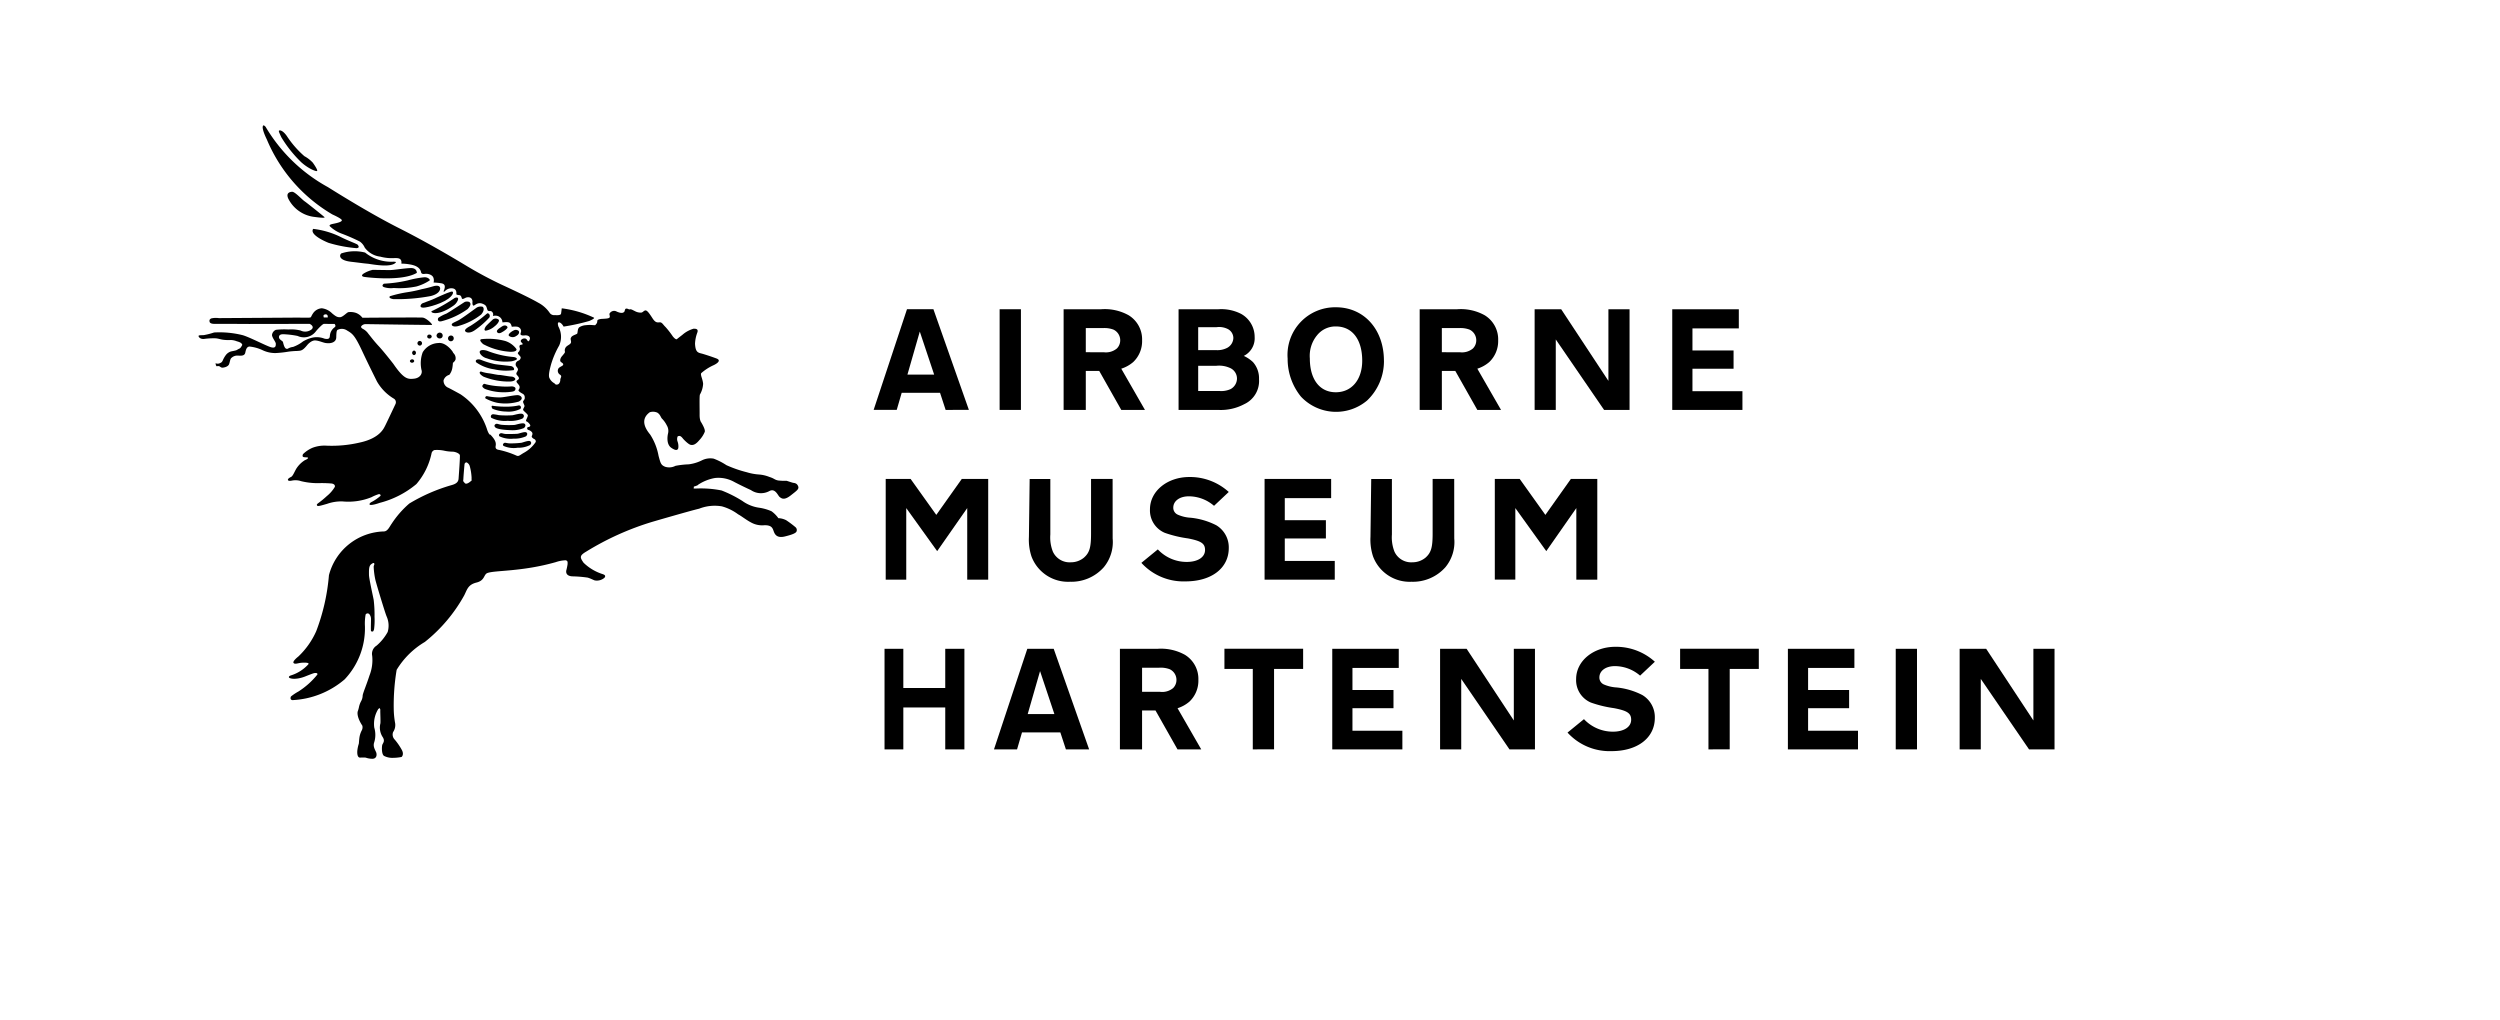 <svg xmlns="http://www.w3.org/2000/svg" xmlns:xlink="http://www.w3.org/1999/xlink" width="212.83" height="86.84" viewBox="0 0 212.83 86.84"><defs><clipPath id="b"><rect width="212.83" height="86.84"></rect></clipPath></defs><g id="a" clip-path="url(#b)"><path d="M71.781,57.447V53.879H68.212v3.569h-1.6V48.885h1.6v3.337h3.569V48.885h1.63v8.562Z" transform="translate(8.69 6.349)"></path><path d="M80.985,57.446,80.511,56H77.249l-.423,1.45H74.862L77.7,48.884h2.247l3.016,8.562Zm-2.2-6.662-1.052,3.658h2.272Z" transform="translate(9.757 6.349)"></path><path d="M89.259,57.447l-1.873-3.312H86.243v3.312H84.357V48.885h3.2a4.191,4.191,0,0,1,2.336.513,2.4,2.4,0,0,1,1.143,2.132,2.448,2.448,0,0,1-.758,1.848,2.892,2.892,0,0,1-1.015.565l2.017,3.505Zm-1.488-4.9a1.453,1.453,0,0,0,1.117-.321.971.971,0,0,0,.282-.692,1,1,0,0,0-.577-.912,2.2,2.2,0,0,0-.887-.128H86.243v2.053Z" transform="translate(10.984 6.349)"></path><path d="M94.649,57.447V50.6H92.235v-1.72h6.7V50.6H96.46v6.842Z" transform="translate(12.003 6.349)"></path><path d="M100.364,57.447V48.885h5.661v1.63h-3.942v1.875h3.493v1.553h-3.493v1.914h4.25v1.591Z" transform="translate(13.054 6.349)"></path><path d="M114.4,57.447l-4.108-6v6h-1.8V48.885h2.259l4.018,6.1v-6.1h1.8v8.562Z" transform="translate(14.105 6.349)"></path><path d="M124.277,51.189a3.309,3.309,0,0,0-2.143-.81c-.784,0-1.322.4-1.322.963a.64.64,0,0,0,.383.6,3.222,3.222,0,0,0,1.1.255,6.112,6.112,0,0,1,2.171.643,2.189,2.189,0,0,1,1.066,1.939c0,1.706-1.465,2.837-3.684,2.837a4.838,4.838,0,0,1-3.749-1.579l1.4-1.143a3.379,3.379,0,0,0,2.464,1.066c.938,0,1.554-.4,1.554-1.015,0-.551-.32-.77-1.462-.988a9.9,9.9,0,0,1-1.964-.475,2.066,2.066,0,0,1-1.259-2c0-1.54,1.465-2.748,3.349-2.748a4.906,4.906,0,0,1,3.353,1.272Z" transform="translate(15.347 6.329)"></path><path d="M129,57.447V50.6h-2.413v-1.72h6.7V50.6h-2.477v6.842Z" transform="translate(16.444 6.349)"></path><path d="M134.712,57.447V48.885h5.661v1.63h-3.941v1.875h3.492v1.553h-3.492v1.914h4.248v1.591Z" transform="translate(17.495 6.349)"></path><rect width="1.81" height="8.562" transform="translate(161.388 55.234)"></rect><path d="M153.567,57.447l-4.108-6v6h-1.8V48.885h2.259l4.019,6.1v-6.1h1.8v8.562Z" transform="translate(19.169 6.349)"></path><path d="M20.983,9.817c.049-.03.287-.04.645.461A8.318,8.318,0,0,0,23.126,12a2.774,2.774,0,0,1,.714.55c.091.125.421.6.374.7s-.77-.2-1.355-.734a10.5,10.5,0,0,1-1.7-2.135c-.232-.5-.235-.527-.173-.565" transform="translate(2.787 1.296)"></path><path d="M24.7,16.547c-.033-.046-1.408-1.141-1.608-1.284-.22-.128-.85-.849-1.1-.831s-.518.137-.323.578a2.856,2.856,0,0,0,2.117,1.548c1.241.178.962.026.918-.011" transform="translate(2.87 1.894)"></path><path d="M23.545,17.231a7.133,7.133,0,0,1,2.375.706c.627.315,1.318.558,1.406.637.072.08.207.27-.082.3a11.344,11.344,0,0,1-2.388-.454c-.575-.234-1.608-.761-1.31-1.187" transform="translate(3.115 2.254)"></path><path d="M27.692,19.025a3.606,3.606,0,0,0-2.032.079c-.194.208-.132.592.838.706s.959.126,1.461.171c.5.072,2.029.355,2.368-.131,0,0,.02-.046-.232-.046a3.548,3.548,0,0,1-2.4-.778" transform="translate(3.384 2.474)"></path><path d="M28.14,20.333a2.6,2.6,0,0,0-.778.315c-.27.185-.082.256.011.28s3.2.435,4.514-.335c0,0,.034-.443-.568-.41s-1.413.171-1.721.171-1.458-.02-1.458-.02" transform="translate(3.598 2.638)"></path><path d="M32.327,20.877a8.772,8.772,0,0,0-1.418.267,11.384,11.384,0,0,1-2.023.28s-.282.192.025.3a1.933,1.933,0,0,0,.815.067,7.173,7.173,0,0,0,1.925-.129,3.945,3.945,0,0,0,1.138-.521c.035-.072-.155-.282-.463-.264" transform="translate(3.797 2.727)"></path><path d="M29.33,22.407a10.328,10.328,0,0,1,1.466-.34,10.435,10.435,0,0,0,1.243-.26c.641-.126,1-.265,1.133-.282s.384-.044.433.183c.02.234-.185.534-.807.685a15.222,15.222,0,0,1-3.176.261c-.487-.082-.291-.247-.291-.247" transform="translate(3.865 2.811)"></path><path d="M34.228,21.964c-.26.058-1.458.606-1.59.671s-.671.243-.833.315-.381.458.238.359,2.007-.526,2.324-1.139c0,0,.132-.274-.139-.206" transform="translate(4.167 2.867)"></path><path d="M34.438,22.439a14.1,14.1,0,0,1-1.887,1.09c-.364.086.325.6,1.782-.435a1.055,1.055,0,0,0,.382-.491c.082-.311-.277-.164-.277-.164" transform="translate(4.274 2.925)"></path><path d="M35.236,22.737c-.106.06-1.37.9-1.576,1a3.135,3.135,0,0,0-.683.361c-.068.113-.065.382.3.28a6.716,6.716,0,0,0,2.192-1.028c.437-.454.158-.571.155-.606a.6.6,0,0,0-.388-.007" transform="translate(4.337 2.964)"></path><path d="M36.126,23.163c-.123.081-1.307.968-1.6,1.106-.3.154-.536.232-.538.341-.024.113.2.254.619.113a5.457,5.457,0,0,0,1.883-.96c.346-.405.178-.626.133-.657a.661.661,0,0,0-.494.058" transform="translate(4.472 3.013)"></path><path d="M36.809,23.653a10.861,10.861,0,0,1-1.361,1.013c-.178.095-.468.261-.461.4s.338.3.807-.016a7.394,7.394,0,0,0,1.266-1.1.258.258,0,0,0-.042-.312c-.06-.024-.089-.1-.21.021" transform="translate(4.602 3.078)"></path><path d="M37.151,24.08c-.052.055-.508.47-.582.578s-.2.338-.015.364a1.528,1.528,0,0,0,.758-.368c.233-.174.43-.439.36-.556a.391.391,0,0,0-.522-.018" transform="translate(4.791 3.13)"></path><path d="M37.8,24.607c-.128.086-.41.256-.412.393,0,.121.154.253.408.1.259-.134.535-.357.495-.447-.024-.1-.218-.241-.49-.046" transform="translate(4.912 3.197)"></path><path d="M38.686,24.9c-.167.079-.512.324-.379.456a.506.506,0,0,0,.611.007c.272-.148.283-.346.2-.44a.372.372,0,0,0-.428-.023" transform="translate(5.027 3.24)"></path><path d="M36.227,25.549a5.532,5.532,0,0,1,2.019.148,1.886,1.886,0,0,1,.975.7c.011.042.028.25-.58.222a5.606,5.606,0,0,1-2.263-.653c-.273-.255-.3-.368-.15-.419" transform="translate(4.75 3.327)"></path><path d="M39,26.959a7.943,7.943,0,0,1-2.268-.532s-.423-.143-.593,0,.152.541.556.638a4.656,4.656,0,0,0,2.124.255s.41-.086.44-.187c.011-.09-.116-.15-.26-.174" transform="translate(4.744 3.437)"></path><path d="M36.22,27.1a7.344,7.344,0,0,0,1.208.373c.344.055,1.136.128,1.343.164.194.01.375.242.248.346a4.591,4.591,0,0,1-1.672-.072,3.457,3.457,0,0,1-1.513-.592c-.14-.236.169-.3.386-.218" transform="translate(4.706 3.527)"></path><path d="M36.24,27.993a3.134,3.134,0,0,0,.594.134c.36.044.769.155.959.146.194.016.794.132.995.139s.335.132.338.206-.079.2-.47.218a5.779,5.779,0,0,1-2.237-.417c-.51-.307-.3-.472-.178-.426" transform="translate(4.744 3.647)"></path><path d="M36.585,28.945a6.3,6.3,0,0,0,1.18.176,5.912,5.912,0,0,0,1,.009c.146-.011.35.06.35.178,0,.1-.025.232-.3.27a4.649,4.649,0,0,1-2.3-.233s-.3-.163-.207-.3.116-.166.281-.1" transform="translate(4.77 3.766)"></path><path d="M36.683,29.852a5.1,5.1,0,0,0,1.162.1c.391-.023,1.249-.221,1.48-.185s.5.285.046.542a4.058,4.058,0,0,1-1.831.106,3.625,3.625,0,0,1-1.016-.379.137.137,0,0,1,.158-.187" transform="translate(4.799 3.877)"></path><path d="M37.11,30.574a8.341,8.341,0,0,0,1.231.07,4.651,4.651,0,0,0,.967-.107.171.171,0,0,1,.105.313,2.243,2.243,0,0,1-1.163.212,3.2,3.2,0,0,1-1.19-.245s-.185-.294.051-.243" transform="translate(4.86 3.976)"></path><path d="M37.118,31.206a4.3,4.3,0,0,1,.493.079,7.53,7.53,0,0,0,1.159.009c.168-.021.72-.206.882-.1s.1.3-.041.388a2.533,2.533,0,0,1-1.239.185,2.563,2.563,0,0,1-1.4-.257.188.188,0,0,1,.147-.3" transform="translate(4.852 4.057)"></path><path d="M37.385,31.926c.088-.007.238.07.449.088a7.065,7.065,0,0,0,1.1.009c.158-.033.673-.2.819-.108s.093.268-.042.375a2.529,2.529,0,0,1-1.161.178c-.6-.019-1.19-.1-1.294-.26-.126-.15.021-.264.128-.282" transform="translate(4.889 4.151)"></path><path d="M37.7,32.646c.088-.026.222.051.414.062s.853,0,1.01-.018.6-.2.742-.119.089.238-.021.337a2.436,2.436,0,0,1-1.068.2,2.232,2.232,0,0,1-1.188-.2c-.114-.139.03-.248.112-.262" transform="translate(4.933 4.237)"></path><path d="M38,33.372c.08-.009.229.046.412.051a7.431,7.431,0,0,0,1.013-.053c.148-.033.606-.216.734-.134s.115.229-.014.333a2.183,2.183,0,0,1-1.049.225,2.133,2.133,0,0,1-1.2-.155c-.125-.128.017-.243.1-.267" transform="translate(4.971 4.323)"></path><path d="M38.116,39.678c-.077.087-.419.362-.549.2-.151-.163-.151-.163-.122-.333,0-.181.086-1.169.1-1.283a.182.182,0,0,1,.166-.148.505.505,0,0,1,.285.35,4.475,4.475,0,0,1,.148.953s0,.137-.007.163.08.009-.018.1M26.545,26.546c-.06.087-.164.131-.257.256a.98.98,0,0,0-.208.534c-.01.165-.049.346-.468.243a1.786,1.786,0,0,0-1.043-.078,2.879,2.879,0,0,0-.781.322,3.071,3.071,0,0,1-.839.462,1.2,1.2,0,0,0-.394.119.189.189,0,0,1-.224.018c-.126-.073-.19-.349-.226-.474-.017-.122-.061-.139-.149-.208s-.228-.16-.207-.326c.021-.15.154-.209.35-.209a7.382,7.382,0,0,1,1.234.147,1.277,1.277,0,0,0,1.5-.322,4.618,4.618,0,0,1,.605-.635l.114-.071.933.007s.095.12.06.216m-.955-1c.09-.042.342-.1.307.232h-.333s-.075-.194.026-.232M57.418,40.027a3.763,3.763,0,0,1,1.455-.583,2.76,2.76,0,0,1,1.628.335c.426.227,1.139.567,1.423.695a1.508,1.508,0,0,0,1.557.091c.514-.294.733.377.893.5s.382.3.935-.134.742-.552.625-.81-.322-.243-.437-.271-.474-.15-.53-.166a5.066,5.066,0,0,1-.718-.028c-.315-.055-.335-.175-.75-.3a2.916,2.916,0,0,0-.868-.207,4.6,4.6,0,0,1-1.051-.192,10.231,10.231,0,0,1-1.744-.606,5.347,5.347,0,0,0-1.086-.554,1.6,1.6,0,0,0-.961.126,3.511,3.511,0,0,1-1.16.359,7.179,7.179,0,0,0-1.127.128,1.153,1.153,0,0,1-.87.082c-.373-.146-.4-.309-.57-.929a4.968,4.968,0,0,0-.714-1.815c-.33-.4-.933-1.244-.036-1.9a.9.9,0,0,1,.646.034c.244.16.264.337.377.491a2.153,2.153,0,0,1,.423.585.914.914,0,0,1,.11.7c-.051.209-.156.915.273,1.213s.557.185.6.03a1.2,1.2,0,0,0-.064-.567.6.6,0,0,1,.009-.427.266.266,0,0,1,.16-.041c.089,0,.2.1.3.234.1.117.481.5.655.523.158.032.386.02.731-.4A2.255,2.255,0,0,0,58,35.5c0-.075.043-.2-.311-.8,0,0-.137-.143-.132-.641s-.028-1.6.027-1.719a2.091,2.091,0,0,0,.271-.912c-.036-.423-.247-.745-.163-.907a4.213,4.213,0,0,1,1.073-.688c.169-.08.7-.373.243-.558-.453-.168-.751-.265-1.142-.386s-.663-.055-.7-.891a3.118,3.118,0,0,1,.18-.893c.151-.362-.122-.37-.3-.37a2.475,2.475,0,0,0-.966.531s-.437.335-.46.362c-.044.019-.145.008-.346-.238a7.183,7.183,0,0,0-.625-.805c-.19-.173-.287-.407-.488-.393s-.359.051-.611-.338-.458-.7-.615-.674-.207.185-.375.185a1,1,0,0,1-.507-.124c-.215-.105-.332-.183-.433-.154s-.152-.069-.3-.064-.108.2-.192.289c-.091.075-.224.137-.613-.027a.447.447,0,0,0-.627.164c-.037.065.067.241,0,.335s-.4.1-.593.112c-.21.007-.413.058-.435.131-.032.054.011.178-.1.3s-.02.12-.313.1a2.729,2.729,0,0,0-.551.007,1.2,1.2,0,0,0-.55.159c-.21.112-.149.509-.221.57s-.407.146-.486.282c-.1.146-.053.175-.028.388s-.243.282-.381.412a.455.455,0,0,0-.142.437c.04.069-.093.206-.219.361-.145.148-.267.426-.1.539s.2.155.163.243-.34.176-.4.311a.382.382,0,0,0,.133.509c.228.133.016.3.034.433,0,.157-.077.388-.259.411s-.146-.034-.263-.117a.941.941,0,0,1-.4-.428c-.126-.227.044-.824.123-1.134a7.444,7.444,0,0,1,.7-1.641,1.825,1.825,0,0,0-.063-1.613c-.052-.163-.08-.343.024-.361s.289.117.416.361a17.576,17.576,0,0,0,2.178-.477c.523-.218.409-.282.409-.282A9.028,9.028,0,0,0,45.82,25s-.033.307-.059.448c-.014.125-.225.152-.519.13a.468.468,0,0,1-.435-.172,2.674,2.674,0,0,0-.981-.881c-.827-.477-2.473-1.237-3.092-1.523a33.73,33.73,0,0,1-3.125-1.679c-1.436-.864-3.466-2.049-5.627-3.141s-4.569-2.56-6.069-3.5a13.946,13.946,0,0,1-5.3-5.125s-.217-.273-.247-.024c0,0-.081.209.341,1.078a13.394,13.394,0,0,0,5.592,6.4s.8.352.8.493-.4.232-.656.285-.4.085-.388.2a2.877,2.877,0,0,0,1.032.653,15.856,15.856,0,0,1,1.541.673,1.234,1.234,0,0,1,.421.518,1.921,1.921,0,0,0,1.321.768,3.806,3.806,0,0,0,1.238.121c.278,0,.518.009.564.3l0,.174a4.1,4.1,0,0,1,.671.058c.413.065.918.213,1.005.692,0,0,.026.167.3.123s.649.067.743.318a.66.66,0,0,1,.015.417,5.59,5.59,0,0,1,.7.072c.128.037.408.1.156.666,0,0,0,.113.121-.016a.776.776,0,0,1,.506-.234c.173,0,.507.018.458.518a.445.445,0,0,0,.226.064c.166.011.2.139.239.273s.259-.021.355-.058.515-.121.556.323c0,0-.041.324.077.359.1.018.317-.3.722-.181.409.146.37.264.473.553,0,0,.028.121.287.088a.309.309,0,0,1,.2.3l-.02.121a.744.744,0,0,1,.4,0,.578.578,0,0,1,.408.543s.181-.016.352-.023c.176.016.355,0,.444.4,0,0,.458-.064.594.042a.375.375,0,0,1,.2.331c-.012.108-.051.176-.053.247s.11.148.362.112c.269-.024.42.088.44.224.023.11-.106.377-.192.238s-.152-.217-.313-.2-.376.172-.217.331.136.169,0,.2c-.125.011-.154.051-.168.136s.043.128.036.213a.327.327,0,0,1-.087.243c-.043.042-.087.086-.085.137,0,.072.207.238.241.335a.3.3,0,0,1-.163.282.436.436,0,0,0-.206.143.311.311,0,0,0,.03.4c.13.178.119.208.086.309s-.128.187-.116.287.206.213.218.361-.206.167-.206.289.272.287.268.472-.1.207-.1.278.185.2.334.278a.333.333,0,0,1,.2.342c.026.165-.136.255-.142.348s.115.273.12.353c.023.068-.134.264-.113.341,0,.08.375.342.4.46.007.119-.156.387-.156.443,0,.076.047.085.105.113s.327.271.241.375-.21.044-.229.119c-.027.055-.05.173.121.212.173.06.335.2.307.331-.011.132-.06.155-.06.216,0,.084.133.183.232.225a.216.216,0,0,1,.108.243,2.878,2.878,0,0,1-.943.883c-.392.213-.484.368-.687.278a7.505,7.505,0,0,0-1.479-.486c-.423-.051-.288-.324-.288-.437s.035-.359-.465-.868c0,0-.078.086-.252-.358a5.724,5.724,0,0,0-2.294-3.078s-.916-.507-1.09-.578a.646.646,0,0,1-.347-.606.7.7,0,0,1,.489-.468,1.29,1.29,0,0,0,.257-.578,3.961,3.961,0,0,0,.05-.445.688.688,0,0,0,.219-.263.6.6,0,0,0-.067-.428c-.066-.107-.13-.143-.167-.243-.058-.1-.6-.827-1.214-.752a1.626,1.626,0,0,0-1.343.791,2.685,2.685,0,0,0-.108,1.479c.113.317-.107.71-.632.766s-.858.053-1.767-1.273c0,0-.789-1.016-1.224-1.484s-.637-.752-.893-1.066a1.3,1.3,0,0,0-.468-.417c-.093-.053-.2-.137-.13-.236a.478.478,0,0,1,.361-.169c.158,0,5.524.081,5.642.068s-.469-.6-.792-.624-5.12.014-5.12.014a1.258,1.258,0,0,0-.526-.405,1.459,1.459,0,0,0-.665-.073c-.124.018-.455.4-.693.43-.232.014-.361-.044-.7-.329a1.5,1.5,0,0,0-.87-.43.969.969,0,0,0-.74.416c-.2.29-.145.361-.294.378-.129.014-1.05,0-1.05,0l-6.685.044a1.773,1.773,0,0,0-.655.028c-.178.1-.14.19-.14.234s0,.234.444.227,2.918.009,2.918.009l5.162-.009s.447.2.173.465a.877.877,0,0,1-.947.1,3.268,3.268,0,0,0-1.022-.086,6.41,6.41,0,0,0-1.073.028.54.54,0,0,0-.335.448c.017.236.324.583.324.732s.02.463-.5.274-1.763-.839-2.327-1a8.158,8.158,0,0,0-2.428-.227,6.163,6.163,0,0,1-.873.225c-.248.011-.428,0-.446.062-.023.081.145.3.468.262a6.089,6.089,0,0,1,.988-.053c.236.02.409.095.658.125a3.43,3.43,0,0,0,.631.02,1.464,1.464,0,0,1,.516.111,1.3,1.3,0,0,1,.326.125c.106.086.159.15.106.234s-.114.218-.224.264-.18.106-.268.139-.338.076-.442.1a.878.878,0,0,0-.433.3,2.106,2.106,0,0,0-.253.433c-.028.063-.078.2-.216.243a.439.439,0,0,1-.288.061c-.1-.026-.163-.015-.125.023a.154.154,0,0,1,.023.079c0,.037.065.124.065.124s.2-.043.269.017c.09.06.131.1.228.1s.489-.058.574-.313.084-.433.207-.527a.724.724,0,0,1,.521-.187c.278.011.584.049.646-.256s.139-.5.36-.514a3.424,3.424,0,0,1,1.089.3,2.5,2.5,0,0,0,1.118.255,9.178,9.178,0,0,0,1.109-.121,6.752,6.752,0,0,1,.735-.058c.324-.026.451.007.873-.516,0,0,.33-.408.689-.379s.7.221.964.229c.282.036.794-.03.806-.489s.027-.631.157-.66a.791.791,0,0,1,.776.081c.448.261.649.408,1.265,1.723s1.12,2.306,1.263,2.6a4.028,4.028,0,0,0,1.418,1.456.357.357,0,0,1,.164.472c-.137.291-.8,1.7-.9,1.886s-.446,1.028-2.134,1.392a10.436,10.436,0,0,1-2.864.267,2.862,2.862,0,0,0-1.168.181,2.647,2.647,0,0,0-.809.542c-.041.1-.084.247.116.259.18.024.327,0,.312.067-.008.046-.06.1-.277.193a2.324,2.324,0,0,0-.742.754c-.157.281-.274.585-.417.662-.159.076-.276.164-.276.234s.05.15.4.071a1.513,1.513,0,0,1,.717.058,6.016,6.016,0,0,0,1.425.172,9.846,9.846,0,0,1,1.189.03c.183.032.3.129.265.285a2.919,2.919,0,0,1-.674.777,7.841,7.841,0,0,1-.7.58c-.119.088-.2.145-.134.237s.394-.024.847-.149a3.611,3.611,0,0,1,1.317-.206,5.242,5.242,0,0,0,2.462-.359,3.61,3.61,0,0,1,.622-.261c.134-.011.19.1.134.157a3.991,3.991,0,0,1-.645.458c-.237.117-.274.169-.274.256s.316.065.857-.126a7.951,7.951,0,0,0,3.128-1.6,5.868,5.868,0,0,0,1.287-2.592.378.378,0,0,1,.25-.306,2.956,2.956,0,0,1,.856.06,3.593,3.593,0,0,0,.669.077c.273,0,.614.159.641.3s-.084,1.662-.1,1.868.019.509-.583.673a14.973,14.973,0,0,0-3.62,1.574,8.163,8.163,0,0,0-1.5,1.714c-.187.262-.335.641-.65.662A4.971,4.971,0,0,0,26,47.722a17.372,17.372,0,0,1-1.082,4.764A6.71,6.71,0,0,1,23.4,54.638s-.53.408-.41.553.379,0,.714-.02.678,0,.527.152a3.348,3.348,0,0,1-1.484.933s-.178.055-.152.159.549.243,1.356-.064c0,0,.609-.247.76-.287s.359-.028.3.12a6.634,6.634,0,0,1-1.609,1.438,4.158,4.158,0,0,0-.638.426c-.042.1-.081.282.137.307a7.378,7.378,0,0,0,4.436-1.767,6.33,6.33,0,0,0,1.727-4.535,4.308,4.308,0,0,1,.06-.988.2.2,0,0,1,.342.007.668.668,0,0,1,.116.4c0,.165-.017.722-.011.849s-.017.176.085.19.123.007.185-.19a5.8,5.8,0,0,0,.041-1.057,10.55,10.55,0,0,0-.073-1.442c-.078-.412-.4-1.831-.4-2.135s-.03-.727.174-.889.263-.128.281-.051-.049.122-.055.259a6.429,6.429,0,0,0,.145,1.111c.085.359.807,2.751.951,3.1A1.919,1.919,0,0,1,31,52.556a4.179,4.179,0,0,1-.943,1.16.82.82,0,0,0-.374.87,3.573,3.573,0,0,1-.234,1.68c-.248.78-.562,1.5-.577,1.7a1.064,1.064,0,0,1-.131.477,1.851,1.851,0,0,0-.189.523,2.209,2.209,0,0,1-.1.346c-.037.128-.06.534.391,1.215a.559.559,0,0,1-.034.377,1.914,1.914,0,0,0-.217.666c-.041.32-.03.446-.058.527a2.739,2.739,0,0,0-.12.593c-.006.129-.023.559.243.559a3.442,3.442,0,0,1,.471,0,1.71,1.71,0,0,0,.565.1c.307,0,.414-.243.34-.517-.1-.257-.3-.517-.183-.871a2.146,2.146,0,0,0,.009-1.266,2.39,2.39,0,0,1,.337-1.573l.1-.093a.224.224,0,0,1,.079.173c-.017.105.038,1.067,0,1.158a1.477,1.477,0,0,0,.175,1.1c.276.39.026.558-.014.723s-.061.779.154.92a1.526,1.526,0,0,0,.777.165,3.755,3.755,0,0,0,.706-.072c.041-.011.237-.229.032-.6a5.223,5.223,0,0,0-.6-.876.606.606,0,0,1-.143-.644,1.06,1.06,0,0,0,.178-.733,7.445,7.445,0,0,1-.123-1.19,18.4,18.4,0,0,1,.248-3.377,6.921,6.921,0,0,1,2.4-2.374,13.279,13.279,0,0,0,3.357-3.975c.243-.482.311-.9,1.039-1.081s.6-.679.924-.809c.646-.247,2.909-.1,5.82-.927a2.909,2.909,0,0,1,.835-.16c.222.035.172.2.178.32a4.364,4.364,0,0,1-.108.53c-.028.125-.061.48.5.518a10.256,10.256,0,0,1,1.317.107c.329.1.545.241.641.245a.989.989,0,0,0,.783-.227c.2-.238-.11-.3-.271-.356a4.1,4.1,0,0,1-1.5-.926c-.326-.463-.357-.609.225-.951a23.822,23.822,0,0,1,5.649-2.541s3.224-.94,3.963-1.111a3.634,3.634,0,0,1,1.931-.2,4.156,4.156,0,0,1,1.392.682c.243.121.678.47,1.06.671a1.958,1.958,0,0,0,1.18.255c.6-.009.685.238.774.488s.247.641.953.47.946-.3,1-.428a.32.32,0,0,0-.094-.368,8.324,8.324,0,0,0-.788-.589,1.593,1.593,0,0,0-.664-.174,2.55,2.55,0,0,0-.584-.589,4.06,4.06,0,0,0-1.091-.306,3.2,3.2,0,0,1-1.4-.578,10.3,10.3,0,0,0-1.761-.886,8.9,8.9,0,0,0-2.023-.169l-.35.008.016-.172a1.291,1.291,0,0,0,.357-.134" transform="translate(2.003 1.248)"></path><path d="M33.948,25.27a.225.225,0,0,1,.241.208.243.243,0,1,1-.241-.208" transform="translate(4.436 3.296)"></path><path d="M33.107,25.049a.251.251,0,0,1,.256.25.237.237,0,0,1-.246.246.265.265,0,0,1-.279-.244.28.28,0,0,1,.269-.252" transform="translate(4.324 3.267)"></path><path d="M32.322,25.2a.183.183,0,0,1,.2.159.194.194,0,0,1-.2.176c-.117-.009-.19-.086-.185-.168a.162.162,0,0,1,.185-.167" transform="translate(4.233 3.286)"></path><path d="M31.6,25.676a.2.2,0,0,1,.19.2.2.2,0,0,1-.19.2.208.208,0,0,1-.2-.2.2.2,0,0,1,.2-.2" transform="translate(4.138 3.348)"></path><path d="M31.15,26.4a.186.186,0,0,1,.175.2.185.185,0,0,1-.175.19.2.2,0,0,1,0-.386" transform="translate(4.084 3.442)"></path><path d="M31.022,27.063a.166.166,0,0,1,.176.143c0,.077-.081.143-.178.148s-.187-.069-.187-.143.1-.148.19-.148" transform="translate(4.064 3.527)"></path><path d="M71.92,31.858,71.443,30.4H68.179l-.422,1.453H65.792l2.839-8.571h2.247l3.02,8.571Zm-2.2-6.67L68.668,28.85h2.274Z" transform="translate(8.584 3.039)"></path><rect width="1.813" height="8.571" transform="translate(85.1 26.326)"></rect><path d="M85.02,31.858,83.144,28.54H82v3.318H80.112V23.287h3.2a4.183,4.183,0,0,1,2.338.514,2.4,2.4,0,0,1,1.143,2.133,2.449,2.449,0,0,1-.757,1.85,2.939,2.939,0,0,1-1.016.565l2.017,3.51Zm-1.492-4.91a1.448,1.448,0,0,0,1.119-.322.97.97,0,0,0,.283-.692,1,1,0,0,0-.578-.914,2.181,2.181,0,0,0-.889-.128H82v2.055Z" transform="translate(10.436 3.039)"></path><path d="M92.182,23.287a3.693,3.693,0,0,1,1.929.4,2.245,2.245,0,0,1,1.144,1.967,1.676,1.676,0,0,1-.924,1.606,2.9,2.9,0,0,1,.78.526,2.069,2.069,0,0,1,.516,1.452,2.172,2.172,0,0,1-1.261,2.132,4.237,4.237,0,0,1-2.17.49H88.778V23.287Zm-.231,3.48a1.813,1.813,0,0,0,.937-.178.99.99,0,0,0,.554-.849.87.87,0,0,0-.451-.757A1.644,1.644,0,0,0,92,24.816H90.448v1.951ZM92.3,30.25a1.919,1.919,0,0,0,.912-.167,1.033,1.033,0,0,0,.539-.9.988.988,0,0,0-.628-.911A2.24,2.24,0,0,0,92,28.1H90.448V30.25Z" transform="translate(11.556 3.039)"></path><path d="M105.2,27.687a4.618,4.618,0,0,1-1.438,3.392,4.1,4.1,0,0,1-5.628-.333A5.078,5.078,0,0,1,97,27.508a4.054,4.054,0,0,1,4.112-4.369c2.391,0,4.085,1.889,4.085,4.548m-5.729-2.12a2.761,2.761,0,0,0-.578,1.928c0,1.784.837,2.879,2.211,2.879,1.348,0,2.248-1.067,2.248-2.687,0-1.811-.848-2.916-2.248-2.916a2,2,0,0,0-1.633.8" transform="translate(12.619 3.02)"></path><path d="M111.862,31.858l-1.875-3.318h-1.145v3.318h-1.888V23.287h3.2a4.181,4.181,0,0,1,2.337.514,2.4,2.4,0,0,1,1.145,2.133,2.455,2.455,0,0,1-.76,1.85,2.893,2.893,0,0,1-1.014.565l2.018,3.51Zm-1.491-4.91a1.448,1.448,0,0,0,1.118-.322.974.974,0,0,0,.282-.692,1,1,0,0,0-.577-.914,2.185,2.185,0,0,0-.888-.128h-1.465v2.055Z" transform="translate(13.906 3.039)"></path><path d="M121.532,31.858l-4.113-6v6h-1.8V23.287h2.261l4.02,6.1v-6.1h1.8v8.571Z" transform="translate(15.027 3.039)"></path><path d="M125.994,31.858V23.287h5.667v1.632h-3.947v1.876h3.5V28.35h-3.5v1.914h4.255v1.595Z" transform="translate(16.368 3.039)"></path><path d="M73.64,44.653V38.561l-2.559,3.665-2.632-3.665v6.092H66.7V36.082h2.122l2.184,3.059,2.17-3.059h2.25v8.571Z" transform="translate(8.702 4.693)"></path><path d="M84.626,41.143a3.363,3.363,0,0,1-.758,2.456,3.687,3.687,0,0,1-2.876,1.233,3.324,3.324,0,0,1-3.278-2.158,4.551,4.551,0,0,1-.217-1.659l.063-4.933H79.32v4.728a3.3,3.3,0,0,0,.219,1.465,1.566,1.566,0,0,0,1.529.9,1.73,1.73,0,0,0,1.118-.4c.477-.426.6-.876.6-2.045v-4.65h1.836Z" transform="translate(10.097 4.694)"></path><path d="M92.159,38.388a3.3,3.3,0,0,0-2.145-.81c-.784,0-1.324.4-1.324.964a.637.637,0,0,0,.385.6,3.13,3.13,0,0,0,1.1.26,6.119,6.119,0,0,1,2.174.64,2.192,2.192,0,0,1,1.065,1.941c0,1.709-1.465,2.838-3.687,2.838a4.848,4.848,0,0,1-3.753-1.579l1.4-1.145a3.361,3.361,0,0,0,2.465,1.067c.937,0,1.555-.4,1.555-1.014,0-.553-.32-.77-1.464-.99a9.917,9.917,0,0,1-1.966-.474,2.07,2.07,0,0,1-1.259-2c0-1.543,1.465-2.751,3.355-2.751a4.906,4.906,0,0,1,3.352,1.273Z" transform="translate(11.194 4.674)"></path><path d="M95.262,44.653V36.082h5.667v1.632H96.982v1.876h3.5v1.555h-3.5v1.914h4.255v1.595Z" transform="translate(12.394 4.693)"></path><path d="M110.378,41.143a3.363,3.363,0,0,1-.758,2.456,3.69,3.69,0,0,1-2.88,1.233,3.325,3.325,0,0,1-3.276-2.158,4.569,4.569,0,0,1-.219-1.659l.064-4.933h1.761v4.728a3.31,3.31,0,0,0,.22,1.465,1.565,1.565,0,0,0,1.529.9,1.739,1.739,0,0,0,1.118-.4c.475-.426.6-.876.6-2.045v-4.65h1.837Z" transform="translate(13.426 4.694)"></path><path d="M119.558,44.653V38.561L117,42.225l-2.635-3.665v6.092h-1.747V36.082h2.121l2.184,3.059,2.17-3.059h2.25v8.571Z" transform="translate(14.638 4.693)"></path></g></svg>